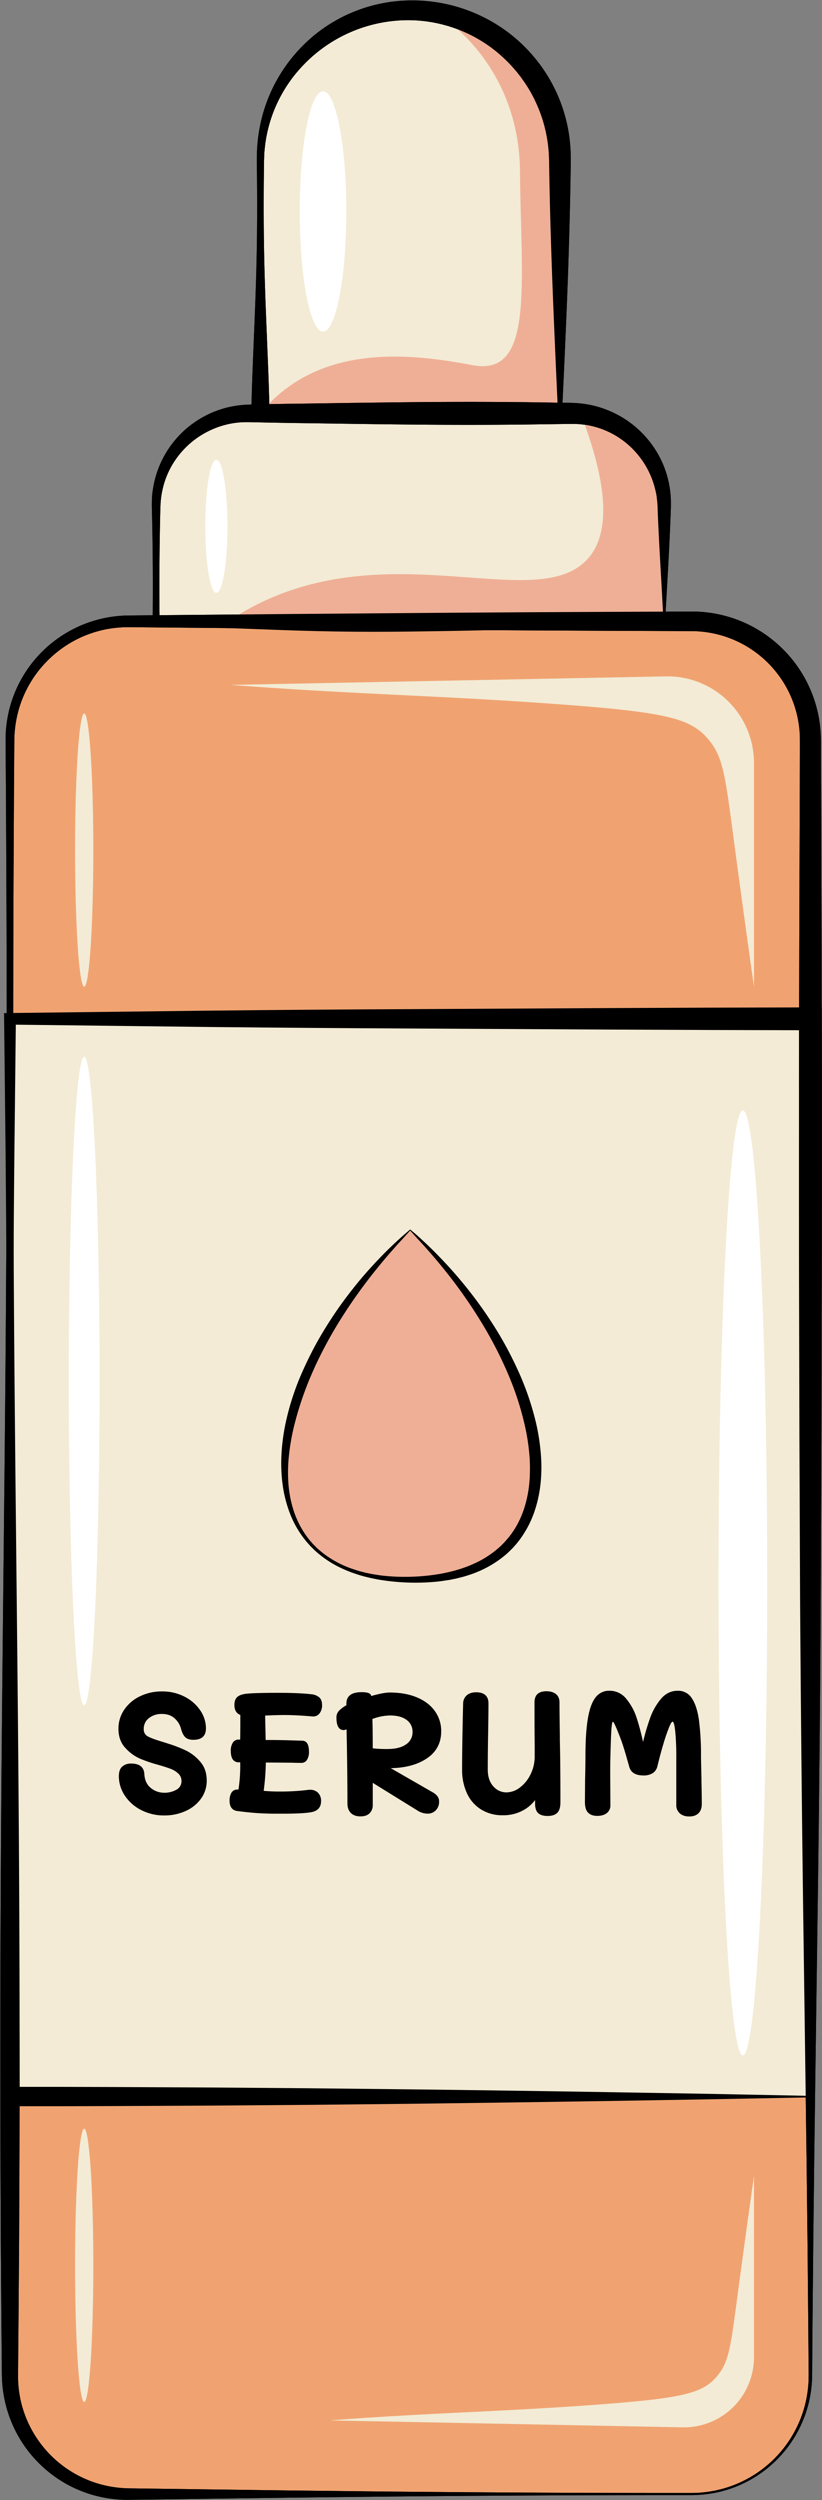 <?xml version="1.0" encoding="UTF-8"?><svg xmlns="http://www.w3.org/2000/svg" xmlns:xlink="http://www.w3.org/1999/xlink" data-name="Layer 1" height="2339.0" preserveAspectRatio="xMidYMid meet" version="1.0" viewBox="1115.2 330.4 769.4 2339.0" width="769.4" zoomAndPan="magnify"><rect x="1115.2" y="330.4" width="769.4" height="2339.0" fill="#808080" stroke="none"/><g id="change1_1"><path d="M1639.3,740.51H1359V480.2A140.16,140.16,0,0,1,1499.13,340h0A140.17,140.17,0,0,1,1639.3,480.2Z" fill="#f3ebd5"/></g><g id="change2_1"><path d="M1640,741.22c-22.13,1.31-44.9,2.41-68,3.45s-46.47,2-70.07,2.71-47.41,1.34-71.3,1.67-47.82.61-71.71.34l-9-.1.1-8.78c.21-20,.74-40,1.46-60.06l2.41-60.06c.78-20,1.4-40,1.72-60.06s.33-40,.18-60.06l-.15-15c0-2.51-.1-5,0-7.56s0-5.13.21-7.69a151.35,151.35,0,0,1,4.72-30.44,146.26,146.26,0,0,1,27.93-55.16,147.74,147.74,0,0,1,22.26-22.18,144.31,144.31,0,0,1,88.34-31.42,149.17,149.17,0,0,1,90.29,28.84,148.09,148.09,0,0,1,23.7,21.82,146.39,146.39,0,0,1,36.06,88.06c.22,2.68.21,5.37.25,8.05s0,5.23,0,7.82l-.25,15.42c-.75,41.12-2,82.13-3.69,122.36S1642,703,1640,741.22Zm-1.41-1.42c-2-41.84-3.83-82.36-5.45-122.2s-2.93-78.91-3.68-117.88l-.26-14.61c0-2.42,0-4.92-.16-7.19s-.14-4.65-.41-6.95a135.1,135.1,0,0,0-5.18-27.24,130.63,130.63,0,0,0-4.69-13c-.87-2.14-1.89-4.21-2.83-6.33s-2.09-4.12-3.17-6.16-2.26-4-3.5-6l-1.88-2.91-.94-1.46-1-1.41c-1.34-1.89-2.62-3.81-4.08-5.61l-2.13-2.73c-.73-.9-1.5-1.76-2.25-2.65a137.13,137.13,0,0,0-20.11-19.09,133.09,133.09,0,0,0-23.7-14.47,130.87,130.87,0,0,0-54-12.62,135.87,135.87,0,0,0-101.23,43.25,131,131,0,0,0-35.06,78c-.29,2.43-.34,4.87-.44,7.31s-.13,5-.17,7.45l-.16,15c-.14,20-.13,40,.19,60.06s.94,40,1.71,60.06l2.41,60.06q1.09,30,1.47,60.06l-8.88-8.88c22.83-.27,45.61,0,68.45.33s45.76,1,68.87,1.67,46.44,1.68,70.09,2.71S1614,738.49,1638.59,739.8Z"/></g><g id="change3_1"><path d="M1639.3,740.51V480.2A140.2,140.2,0,0,0,1522.7,342h0s78.33,43.9,79.23,149.2,13.5,191.7-44.1,180.9-143.93-21.59-198.86,45v23.38Z" fill="#efaf96"/></g><g id="change2_2"><path d="M1640,741.22c-22.13,1.31-44.9,2.41-68,3.45s-46.47,2-70.07,2.71-47.41,1.34-71.3,1.67-47.82.61-71.71.34l-9-.1.1-8.78c.21-20,.74-40,1.46-60.06l2.41-60.06c.78-20,1.4-40,1.72-60.06s.33-40,.18-60.06l-.15-15c0-2.51-.1-5,0-7.56s0-5.13.21-7.69a151.35,151.35,0,0,1,4.72-30.44,146.26,146.26,0,0,1,27.93-55.16,147.74,147.74,0,0,1,22.26-22.18,144.31,144.31,0,0,1,88.34-31.42,149.17,149.17,0,0,1,90.29,28.84,148.09,148.09,0,0,1,23.7,21.82,146.39,146.39,0,0,1,36.06,88.06c.22,2.68.21,5.37.25,8.05s0,5.23,0,7.82l-.25,15.42c-.75,41.12-2,82.13-3.69,122.36S1642,703,1640,741.22Zm-1.41-1.42c-2-41.84-3.83-82.36-5.45-122.2s-2.93-78.91-3.68-117.88l-.26-14.61c0-2.42,0-4.92-.16-7.19s-.14-4.65-.41-6.95a135.1,135.1,0,0,0-5.18-27.24,130.63,130.63,0,0,0-4.69-13c-.87-2.14-1.89-4.21-2.83-6.33s-2.09-4.12-3.17-6.16-2.26-4-3.5-6l-1.88-2.91-.94-1.46-1-1.41c-1.34-1.89-2.62-3.81-4.08-5.61l-2.13-2.73c-.73-.9-1.5-1.76-2.25-2.65a137.13,137.13,0,0,0-20.11-19.09,133.09,133.09,0,0,0-23.7-14.47,130.87,130.87,0,0,0-54-12.62,135.87,135.87,0,0,0-101.23,43.25,131,131,0,0,0-35.06,78c-.29,2.43-.34,4.87-.44,7.31s-.13,5-.17,7.45l-.16,15c-.14,20-.13,40,.19,60.06s.94,40,1.71,60.06l2.41,60.06q1.09,30,1.47,60.06l-8.88-8.88c22.83-.27,45.61,0,68.45.33s45.76,1,68.87,1.67,46.44,1.68,70.09,2.71S1614,738.49,1638.59,739.8Z"/></g><g id="change1_2"><path d="M1736.93,913h-475.6V804.17a87,87,0,0,1,87.05-87h301.5a87,87,0,0,1,87,87Z" fill="#f3ebd5"/></g><g id="change2_3"><path d="M1737.64,913.71c-37.64,2.09-76.51,3.61-115.8,4.89s-79.21,2.14-119.3,2.62q-30,.43-60.36.15c-20.19-.2-40.43-.71-60.62-1.41l-60.34-2.22q-30-1.07-59.89-1.51l-3.26,0,0-3.19c.43-33,.19-66-.5-99.08l-.16-6.19-.08-3.1c0-1,0-2.14,0-3.21,0-2.16.14-4.32.23-6.48s.36-4.32.74-6.46a93,93,0,0,1,41.4-64.62,101.79,101.79,0,0,1,11.72-6.47,91.5,91.5,0,0,1,25.78-7.55c1.11-.19,2.23-.31,3.35-.41s2.24-.25,3.37-.32c2.23-.11,4.58-.24,6.56-.28q24.78-.57,49.54-.87c33-.46,66.06-1,99.08-1.31s66.06-.41,99.08-.06c8.26,0,16.52.19,24.77.29l24.77.35c2,0,4.37.13,6.64.22,1.15.06,2.29.2,3.43.29s2.29.21,3.42.39l3.4.5,3.38.65c1.13.2,2.24.48,3.35.76s2.23.52,3.33.87a101.14,101.14,0,0,1,12.88,4.7,104.72,104.72,0,0,1,12,6.47,95,95,0,0,1,20.57,17.68,94,94,0,0,1,14.64,22.63,92.18,92.18,0,0,1,7.49,25.68c.37,2.2.49,4.42.72,6.63.08,2.22.26,4.43.19,6.65,0,1.1,0,2.23,0,3.3l-.11,3.22-.24,6.44C1741.49,848.63,1739.33,882.12,1737.64,913.71Zm-1.41-1.41c-1.69-34.47-3.85-67-5.22-98.76l-.23-5.95-.11-3c0-1-.12-1.93-.17-2.89-.07-1.92-.37-3.81-.56-5.71s-.55-3.78-1-5.63a80.49,80.49,0,0,0-38.58-53,85.73,85.73,0,0,0-10-4.82,82.91,82.91,0,0,0-10.52-3.34,77.17,77.17,0,0,0-10.86-1.82c-.91-.12-1.83-.18-2.75-.22s-1.83-.12-2.74-.14c-1.86,0-3.58,0-5.75,0l-24.77.35c-8.25.11-16.51.25-24.77.29-33,.35-66,.25-99.08-.06s-66.05-.84-99.08-1.3q-24.77-.34-49.54-.88c-2.15-.08-3.92-.06-5.82-.07-.93,0-1.87.07-2.81.11s-1.87.08-2.8.19a77.88,77.88,0,0,0-11.13,1.77l-2.74.69c-.91.22-1.8.54-2.71.8s-1.81.54-2.69.87-1.79.62-2.68,1a89.25,89.25,0,0,0-10.3,4.83A81.5,81.5,0,0,0,1274.88,768,79.37,79.37,0,0,0,1267,790c-.45,1.92-.66,3.87-1,5.81-.17,2-.46,3.91-.52,5.88,0,1-.11,2-.14,3l-.08,3.1-.16,6.19c-.7,33-.93,66.06-.5,99.08l-3.23-3.22c19.73-.27,39.42-.81,59-1.51l58.56-2.22q29.16-1.06,58.28-1.42t58.54.15c39.17.49,78.56,1.38,118.5,2.63S1694.6,910.21,1736.23,912.3Z"/></g><g id="change4_1"><rect fill="#f0a371" height="1752.08" rx="111.24" width="749.2" x="1124.53" y="911.74"/></g><g id="change2_4"><path d="M1762.49,2664.82q-150.36-.08-300.72,1.53l-75.19.86-75.18,1-75.18,1a117.33,117.33,0,0,1-38.83-6,115.73,115.73,0,0,1-34.81-18.62,117.66,117.66,0,0,1-42.36-65.82,120,120,0,0,1-3-19.79c-.36-6.86-.28-12.87-.37-19.19l-.34-37.59-.54-75.18-.33-75.18q-.45-150.37.52-300.73c1.29-200.48,4.53-401,5.12-601.45q.51-150.36-.14-300.73l-.36-75.18-.26-37.59-.06-9.4c0-1.58,0-3.1,0-4.73l.09-4.87a119.77,119.77,0,0,1,2.49-19.31,116.22,116.22,0,0,1,112.71-91.61l150.37-1.38,150.36-1.18,75.18-.48,75.18-.36,75.18-.3a121.1,121.1,0,0,1,40,6.52,119.54,119.54,0,0,1,35.6,19.45,120.75,120.75,0,0,1,42.86,67.67,124.39,124.39,0,0,1,2.9,20.22c.13,3.39.23,6.9.21,9.92l0,9.39.14,37.59.46,150.37q.43,150.36.2,300.72l-.36,150.37-.63,150.36q-.81,150.36-3,300.72l-2.08,150.37-1,75.18-.87,75.18-.71,75.18-.29,37.59c-.07,6.28,0,12.48-.26,18.87a117.1,117.1,0,0,1-2.67,18.84,113.18,113.18,0,0,1-72.78,81.46c-1.5.49-3,1-4.5,1.48l-4.57,1.29-4.62,1.06c-1.54.37-3.11.58-4.66.87A117.14,117.14,0,0,1,1762.49,2664.82Zm0-2a114.94,114.94,0,0,0,18.53-1.61c1.53-.3,3.07-.51,4.58-.87l4.53-1.06,4.47-1.28c1.49-.44,3-1,4.42-1.47a109.67,109.67,0,0,0,70.61-80.08,114.76,114.76,0,0,0,2.38-18.36c.19-6.14,0-12.47,0-18.72l-.29-37.59-.7-75.18-.87-75.18-1-75.18-2.07-150.37q-2-150.36-3-300.72l-.62-150.36-.37-150.37q-.16-150.36.21-300.72l.46-150.37.14-37.59,0-9.39c0-3.25,0-6-.12-8.88a102.93,102.93,0,0,0-2.3-17,101.81,101.81,0,0,0-99.43-79.6l-75.18-.3-75.18-.36-75.18-.48-150.36-1.18-150.37-1.37a111.81,111.81,0,0,0-17.81,1.35c-1.47.27-3,.46-4.41.79l-4.37,1-4.31,1.19c-1.44.4-2.84.91-4.27,1.36A105.9,105.9,0,0,0,1169.22,940a108.83,108.83,0,0,0-13.13,12.27,101.16,101.16,0,0,0-10.91,14.32,105.9,105.9,0,0,0-13.84,33.15,111.11,111.11,0,0,0-2.56,17.89l-.15,4.53c-.05,1.5,0,3.11-.05,4.66l-.07,9.4-.25,37.59-.36,75.18q-.59,150.38-.14,300.73c.59,200.48,3.83,401,5.11,601.45q1,150.36.53,300.73l-.33,75.18-.55,75.18-.34,37.59c0,6.21-.19,12.73,0,18.39a106,106,0,0,0,2.23,17.39,105.2,105.2,0,0,0,66.87,76.52,106.11,106.11,0,0,0,35,6.32l75.18,1,75.18,1,75.19.85Q1612.13,2662.87,1762.49,2662.82Z"/></g><g id="change1_3"><path d="M1820.93,2366.22v169.6a65.59,65.59,0,0,1-65.6,65.6l-331.23-6.52c13.19-1,34.56-2.55,60.92-4.11,61.89-3.66,113.91-5.19,184-10.26,85.84-6.22,103.88-10.88,117.36-27,11.25-13.43,12.7-26.9,19.68-79.46C1812.68,2424.62,1818.06,2386.41,1820.93,2366.22Z" fill="#f3ebd5"/></g><g id="change1_4"><path d="M1820.93,1253.59v-209.4a81,81,0,0,0-81-81l-409,8c16.29,1.23,42.68,3.14,75.22,5.07,76.42,4.53,140.65,6.41,227.25,12.68,106,7.67,128.25,13.43,144.9,33.3,13.9,16.57,15.68,33.21,24.3,98.1C1810.75,1181.48,1817.39,1228.66,1820.93,1253.59Z" fill="#f3ebd5"/></g><g id="change1_5"><path d="M1124.53 1283.59H1873.73V2291.98H1124.53z" fill="#f3ebd5"/></g><g id="change2_5"><path d="M1874.44,2292.68l-92.32,1.74-92.95,1.58q-93.21,1.5-187.27,2.65l-94.13,1-94.33.72-94.44.45-47.24.14h-56.24v-9q.17-126.06,2.1-252.1c1.16-84,2.55-168.07,3.25-252.1s.77-168.06.45-252.1q-.3-63-.88-126l-1.39-126-.06-5.41,5.53-.07,187.3-2.24q93.66-1,187.3-1.4l187.3-1,93.65-.39,93.65-.24,10.69,0v10.73q.19,127-.62,254t-2.2,253.44q-1.36,126.45-3.25,252l-1.87,125.19Zm-1.41-1.41-2-127.63-1.88-126.91q-1.75-126.59-3.25-252.21t-2.19-250.76q-.83-125.16-.63-250.17l10.7,10.7-93.65-.24-93.65-.39-187.3-1q-93.64-.45-187.3-1.4l-187.3-2.24,5.48-5.47-1.39,126q-.67,63-.89,126-.46,126.06.46,252.1c.69,84,2.09,168.07,3.25,252.1s2,168.06,2.09,252.1l-9-9H1171l46.42.14,92.86.44,93,.72,93.18,1q93.3,1.09,187.33,2.64l94.35,1.58Z"/></g><g id="change5_1"><ellipse cx="1810.53" cy="1811.32" fill="#fff" rx="22.8" ry="442.1"/></g><g id="change1_6"><ellipse cx="1194.01" cy="1125.75" fill="#f3ebd5" rx="8.55" ry="127.83"/></g><g id="change1_7"><ellipse cx="1194.01" cy="2449.81" fill="#f3ebd5" rx="8.55" ry="127.83"/></g><g id="change5_2"><ellipse cx="1194.01" cy="1622.45" fill="#fff" rx="14.4" ry="303.37"/></g><g id="change5_3"><ellipse cx="1317.73" cy="822.85" fill="#fff" rx="10.4" ry="62.23"/></g><g id="change5_4"><ellipse cx="1417.55" cy="528.22" fill="#fff" rx="21.79" ry="112.41"/></g><g id="change3_2"><path d="M1658.75,717.57c31.4,81.36,22.61,117.84,6.51,135.75-49.09,54.59-195.7-30.6-330.63,54.6-3.33,2.1-6,3.91-7.73,5.08h410V804.17A87.06,87.06,0,0,0,1658.75,717.57Z" fill="#efaf96"/></g><g id="change2_6"><path d="M1737.64,913.71c-37.64,2.09-76.51,3.61-115.8,4.89s-79.21,2.14-119.3,2.62q-30,.43-60.36.15c-20.19-.2-40.43-.71-60.62-1.41l-60.34-2.22q-30-1.07-59.89-1.51l-3.26,0,0-3.19c.43-33,.19-66-.5-99.08l-.16-6.19-.08-3.1c0-1,0-2.14,0-3.21,0-2.16.14-4.32.23-6.48s.36-4.32.74-6.46a93,93,0,0,1,41.4-64.62,101.79,101.79,0,0,1,11.72-6.47,91.5,91.5,0,0,1,25.78-7.55c1.11-.19,2.23-.31,3.35-.41s2.24-.25,3.37-.32c2.23-.11,4.58-.24,6.56-.28q24.78-.57,49.54-.87c33-.46,66.06-1,99.08-1.31s66.06-.41,99.08-.06c8.26,0,16.52.19,24.77.29l24.77.35c2,0,4.37.13,6.64.22,1.15.06,2.29.2,3.43.29s2.29.21,3.42.39l3.4.5,3.38.65c1.13.2,2.24.48,3.35.76s2.23.52,3.33.87a101.14,101.14,0,0,1,12.88,4.7,104.72,104.72,0,0,1,12,6.47,95,95,0,0,1,20.57,17.68,94,94,0,0,1,14.64,22.63,92.18,92.18,0,0,1,7.49,25.68c.37,2.2.49,4.42.72,6.63.08,2.22.26,4.43.19,6.65,0,1.1,0,2.23,0,3.3l-.11,3.22-.24,6.44C1741.49,848.63,1739.33,882.12,1737.64,913.71Zm-1.41-1.41c-1.69-34.47-3.85-67-5.22-98.76l-.23-5.95-.11-3c0-1-.12-1.93-.17-2.89-.07-1.92-.37-3.81-.56-5.71s-.55-3.78-1-5.63a80.49,80.49,0,0,0-38.58-53,85.73,85.73,0,0,0-10-4.82,82.91,82.91,0,0,0-10.52-3.34,77.17,77.17,0,0,0-10.86-1.82c-.91-.12-1.83-.18-2.75-.22s-1.83-.12-2.74-.14c-1.86,0-3.58,0-5.75,0l-24.77.35c-8.25.11-16.51.25-24.77.29-33,.35-66,.25-99.08-.06s-66.05-.84-99.08-1.3q-24.77-.34-49.54-.88c-2.15-.08-3.92-.06-5.82-.07-.93,0-1.87.07-2.81.11s-1.87.08-2.8.19a77.88,77.88,0,0,0-11.13,1.77l-2.74.69c-.91.22-1.8.54-2.71.8s-1.81.54-2.69.87-1.79.62-2.68,1a89.25,89.25,0,0,0-10.3,4.83A81.5,81.5,0,0,0,1274.88,768,79.37,79.37,0,0,0,1267,790c-.45,1.92-.66,3.87-1,5.81-.17,2-.46,3.91-.52,5.88,0,1-.11,2-.14,3l-.08,3.1-.16,6.19c-.7,33-.93,66.06-.5,99.08l-3.23-3.22c19.73-.27,39.42-.81,59-1.51l58.56-2.22q29.16-1.06,58.28-1.42t58.54.15c39.17.49,78.56,1.38,118.5,2.63S1694.6,910.21,1736.23,912.3Z"/></g><g id="change2_7"><path d="M1762.49,2664.82q-150.36-.08-300.72,1.53l-75.19.86-75.18,1-75.18,1a117.33,117.33,0,0,1-38.83-6,115.73,115.73,0,0,1-34.81-18.62,117.66,117.66,0,0,1-42.36-65.82,120,120,0,0,1-3-19.79c-.36-6.86-.28-12.87-.37-19.19l-.34-37.59-.54-75.18-.33-75.18q-.45-150.37.52-300.73c1.29-200.48,4.53-401,5.12-601.45q.51-150.36-.14-300.73l-.36-75.18-.26-37.59-.06-9.4c0-1.58,0-3.1,0-4.73l.09-4.87a119.77,119.77,0,0,1,2.49-19.31,116.22,116.22,0,0,1,112.71-91.61l150.37-1.38,150.36-1.18,75.18-.48,75.18-.36,75.18-.3a121.1,121.1,0,0,1,40,6.52,119.54,119.54,0,0,1,35.6,19.45,120.75,120.75,0,0,1,42.86,67.67,124.39,124.39,0,0,1,2.9,20.22c.13,3.39.23,6.9.21,9.92l0,9.39.14,37.59.46,150.37q.43,150.36.2,300.72l-.36,150.37-.63,150.36q-.81,150.36-3,300.72l-2.08,150.37-1,75.18-.87,75.18-.71,75.18-.29,37.59c-.07,6.28,0,12.48-.26,18.87a117.1,117.1,0,0,1-2.67,18.84,113.18,113.18,0,0,1-72.78,81.46c-1.5.49-3,1-4.5,1.48l-4.57,1.29-4.62,1.06c-1.54.37-3.11.58-4.66.87A117.14,117.14,0,0,1,1762.49,2664.82Zm0-2a114.94,114.94,0,0,0,18.53-1.61c1.53-.3,3.07-.51,4.58-.87l4.53-1.06,4.47-1.28c1.49-.44,3-1,4.42-1.47a109.67,109.67,0,0,0,70.61-80.08,114.76,114.76,0,0,0,2.38-18.36c.19-6.14,0-12.47,0-18.72l-.29-37.59-.7-75.18-.87-75.18-1-75.18-2.07-150.37q-2-150.36-3-300.72l-.62-150.36-.37-150.37q-.16-150.36.21-300.72l.46-150.37.14-37.59,0-9.39c0-3.25,0-6-.12-8.88a102.93,102.93,0,0,0-2.3-17,101.81,101.81,0,0,0-99.43-79.6l-75.18-.3-75.18-.36-75.18-.48-150.36-1.18-150.37-1.37a111.81,111.81,0,0,0-17.81,1.35c-1.47.27-3,.46-4.41.79l-4.37,1-4.31,1.19c-1.44.4-2.84.91-4.27,1.36A105.9,105.9,0,0,0,1169.22,940a108.83,108.83,0,0,0-13.13,12.27,101.16,101.16,0,0,0-10.91,14.32,105.9,105.9,0,0,0-13.84,33.15,111.11,111.11,0,0,0-2.56,17.89l-.15,4.53c-.05,1.5,0,3.11-.05,4.66l-.07,9.4-.25,37.59-.36,75.18q-.59,150.38-.14,300.73c.59,200.48,3.83,401,5.11,601.45q1,150.36.53,300.73l-.33,75.18-.55,75.18-.34,37.59c0,6.21-.19,12.73,0,18.39a106,106,0,0,0,2.23,17.39,105.2,105.2,0,0,0,66.87,76.52,106.11,106.11,0,0,0,35,6.32l75.18,1,75.18,1,75.19.85Q1612.13,2662.87,1762.49,2662.82Z"/></g><g id="change3_3"><path d="M1499.13,1481.18c-140.77,132.49-171.82,327.09,0,327.09S1639.9,1613.67,1499.13,1481.18Z" fill="#efaf96"/></g><g id="change2_8"><path d="M1499.13,1481.68l-4.45,4.93-4.5,4.92c-3.11,3.32-6.07,6.76-9.09,10.14-6,6.83-11.72,13.84-17.36,20.91l-4.17,5.36-4.06,5.43c-1.37,1.8-2.69,3.63-4,5.46s-2.66,3.64-3.94,5.51c-5.21,7.37-10.13,14.94-14.89,22.59s-9.21,15.49-13.42,23.44-8.15,16-11.73,24.26a307.32,307.32,0,0,0-17.26,50.79,205.06,205.06,0,0,0-4.57,26.35,147.06,147.06,0,0,0-.53,26.7,109.58,109.58,0,0,0,5.17,26.16c.76,2.09,1.46,4.21,2.4,6.24.45,1,.87,2.05,1.34,3.06l1.5,3c.25.49.49,1,.76,1.49l.84,1.44,1.68,2.89,1.84,2.8c.31.46.62.93.94,1.38l1,1.33,2,2.66,2.19,2.53,1.1,1.27,1.18,1.19,2.36,2.38a82.65,82.65,0,0,0,10.44,8.39,95.38,95.38,0,0,0,24,11.84c2.14.66,4.25,1.43,6.43,2s4.33,1.19,6.54,1.62,4.38.94,6.61,1.26,4.43.74,6.67,1a186.11,186.11,0,0,0,26.91,1.22,193.76,193.76,0,0,0,26.74-2.5c2.2-.31,4.38-.79,6.55-1.24s4.33-1,6.48-1.53,4.26-1.17,6.38-1.81,4.17-1.41,6.25-2.13c1-.35,2.06-.77,3.07-1.2l3-1.27c2-.9,4-1.85,5.93-2.8a95.13,95.13,0,0,0,11.13-6.77,89.6,89.6,0,0,0,10-8.22l2.25-2.31,1.13-1.16,1-1.22,2.11-2.44,2-2.56,1-1.29.9-1.33,1.79-2.68,1.64-2.78.82-1.39c.26-.47.49-1,.74-1.43l1.46-2.88c.46-1,.88-2,1.32-2.95.92-2,1.59-4,2.37-6a109.38,109.38,0,0,0,5.49-25.41c.21-2.17.34-4.36.48-6.54l.09-3.28c0-1.1.09-2.19.06-3.29,0-2.2,0-4.39-.1-6.59l-.14-3.3c0-1.1-.17-2.2-.25-3.3a196.65,196.65,0,0,0-3.93-26.24,280.66,280.66,0,0,0-16.49-50.87,376.47,376.47,0,0,0-24.83-47.83,459.85,459.85,0,0,0-30.94-44.46c-5.63-7.08-11.39-14.09-17.37-20.91-3-3.37-6-6.81-9.12-10.11l-4.53-4.91Zm0-1,5.38,4.55c1.9,1.62,3.5,3.13,5.2,4.68,3.38,3.07,6.65,6.25,9.94,9.43,6.49,6.43,12.81,13.05,18.89,19.89s11.94,13.9,17.56,21.15,11,14.68,16.1,22.35,10,15.47,14.49,23.49,8.7,16.26,12.56,24.65a263.68,263.68,0,0,1,18.06,52.52,197.85,197.85,0,0,1,4.14,27.71,147,147,0,0,1-.39,28.21,120,120,0,0,1-6.47,27.73c-.9,2.22-1.7,4.47-2.77,6.62-.51,1.09-1,2.18-1.53,3.25l-1.69,3.18c-.29.52-.56,1.06-.87,1.57l-.94,1.54-1.89,3.06-2.06,3-1,1.47-1.12,1.41-2.24,2.82-2.41,2.68-1.2,1.34-1.29,1.26-2.56,2.52a92.28,92.28,0,0,1-11.28,8.85,101.84,101.84,0,0,1-25.51,12.33c-2.25.68-4.47,1.47-6.75,2s-4.53,1.22-6.82,1.65-4.58,1-6.88,1.28-4.6.74-6.91,1a200.76,200.76,0,0,1-27.7,1.21,207.86,207.86,0,0,1-27.51-2.49c-2.28-.31-4.54-.79-6.8-1.25-1.13-.24-2.26-.42-3.38-.71l-3.36-.83c-2.25-.5-4.46-1.18-6.67-1.83s-4.38-1.44-6.57-2.18c-1.09-.36-2.16-.79-3.23-1.24l-3.2-1.3c-2.12-.93-4.21-1.92-6.29-2.91a100.69,100.69,0,0,1-11.91-7.08,99.08,99.08,0,0,1-10.82-8.68l-2.46-2.46-1.23-1.22-1.16-1.3-2.32-2.58-2.16-2.73a93.51,93.51,0,0,1-13.61-24.18,119.93,119.93,0,0,1-6.79-27c-2.46-18.45-1.16-37.25,2.45-55.41a243.78,243.78,0,0,1,17.29-52.6q5.7-12.61,12.36-24.72c4.49-8,9.32-15.88,14.36-23.56s10.4-15.14,16-22.4,11.41-14.36,17.51-21.19,12.41-13.47,18.9-19.9c3.3-3.18,6.59-6.34,10-9.41,1.7-1.55,3.31-3,5.22-4.66Z"/></g><g id="change2_9"><path d="M1247.13,2023.76a40,40,0,0,1-15.2-13.56,32.51,32.51,0,0,1-5.47-18.06q0-6.21,3.19-9a12.1,12.1,0,0,1,8.25-2.78q11.92,0,12.42,10,.5,8.34,6,12.83a19.65,19.65,0,0,0,12.74,4.49,22.09,22.09,0,0,0,11.12-2.78,8.86,8.86,0,0,0,4.9-8.17,9.29,9.29,0,0,0-3.11-7.11,22,22,0,0,0-7.27-4.41q-4.17-1.55-11.52-3.68a136.73,136.73,0,0,1-16.83-5.71,40.41,40.41,0,0,1-13.81-10.06q-6.46-6.95-6.46-17.89a31.13,31.13,0,0,1,5.48-18,37.05,37.05,0,0,1,14.79-12.5,46.47,46.47,0,0,1,20.43-4.49,45.28,45.28,0,0,1,21,4.82,38.73,38.73,0,0,1,14.79,12.83,29.7,29.7,0,0,1,5.39,16.83q0,10.79-11.77,10.79-5.07,0-7.6-2.46t-4-8a19.63,19.63,0,0,0-6-9.65q-4.49-4.08-11.84-4.08a19,19,0,0,0-12.1,3.84,12.48,12.48,0,0,0-4.9,10.38,7.19,7.19,0,0,0,3.68,6.7q3.67,2.11,14.13,5.23l2.29.73c.87.27,1.8.57,2.78.9a122.43,122.43,0,0,1,16.51,6.37,41.53,41.53,0,0,1,13.56,10.63q6,7,6,17.48a28.47,28.47,0,0,1-5.31,16.92,35.46,35.46,0,0,1-14.39,11.6,47.33,47.33,0,0,1-20,4.17A46.27,46.27,0,0,1,1247.13,2023.76Zm158.12-18.88a10.26,10.26,0,0,1,7.68,2.86,10.7,10.7,0,0,1,2.78,7.77q0,8.49-8.83,10.29-7.35,1.47-27.46,1.47h-5.22q-9,0-17.08-.49t-19.86-2q-7.18-1-7.19-9.8a14.16,14.16,0,0,1,1.63-7.11,6.17,6.17,0,0,1,5.07-3.19h1.64a147.6,147.6,0,0,0,1.63-25.49h-1.14a6.6,6.6,0,0,1-5.81-2.7c-1.25-1.8-1.88-4.49-1.88-8.09a13.77,13.77,0,0,1,1.88-7.52,6.25,6.25,0,0,1,5.64-2.94H1340q.17-6,.16-23-5.55-2.3-5.55-9.32c0-3.48.92-6,2.77-7.6s4.74-2.58,8.67-3q8-.81,29.09-.82,20.41,0,31.21,1.31a13.25,13.25,0,0,1,7.6,2.86c1.8,1.58,2.7,4,2.7,7.27a12.18,12.18,0,0,1-2.46,7.93,7.34,7.34,0,0,1-6.7,2.7q-15-1.3-26.47-1.31-5.24,0-13.4.33l-4.25.16.49,22.88h3.76q8.16,0,19.94.33l10.46.32q6.36,0,6.37,10.3a13.58,13.58,0,0,1-1.88,7.68,6,6,0,0,1-5.31,2.78q-4.9,0-8.34-.17l-21.24-.16h-3.6a231.68,231.68,0,0,1-2,26.48,154.59,154.59,0,0,0,15.53.65,208.72,208.72,0,0,0,25.49-1.47A11.08,11.08,0,0,1,1405.25,2004.88Zm119.38,6a8.22,8.22,0,0,1,1.55,5.23,11.11,11.11,0,0,1-3,7.93,10.26,10.26,0,0,1-7.77,3.18,17.05,17.05,0,0,1-5.06-.81,15.62,15.62,0,0,1-4.25-2l-42-26v20.76a10.39,10.39,0,0,1-2.94,7.68c-2,2-4.8,2.94-8.5,2.94q-6,0-9.15-3.27t-3.11-9q0-23.54-.49-52.62l-.32-16.51-1.15.33a5.09,5.09,0,0,1-1.47.33q-6.87,0-6.86-11.77a8.93,8.93,0,0,1,2.45-6.37,27.93,27.93,0,0,1,6.86-5.07v-1.47q0-10.79,14.22-10.79,4.74,0,6.7.9c1.31.6,2,1.28,2.13,2.05a1,1,0,0,0,.16.65q11.6-3.27,17.32-3.27,14.71,0,25.58,4.58t16.75,12.83a31.7,31.7,0,0,1,5.88,18.87q0,16.18-13.15,25.17t-34.08,9.31l39.22,22.56A14.75,14.75,0,0,1,1524.63,2010.93Zm-60.88-72.23q.33,7.52.33,26.31v1.14a106.33,106.33,0,0,0,13.89.66q11,0,17.16-4.25a13.49,13.49,0,0,0,6.21-11.77,13.26,13.26,0,0,0-5.56-11.19q-5.55-4.17-15.52-4.17A47.72,47.72,0,0,0,1463.75,1938.7Zm176,78q0,6.87-2.94,9.81t-9,2.94q-6,0-8.91-2.7c-1.9-1.8-2.86-4.76-2.86-8.9v-3.27a34.76,34.76,0,0,1-12.34,10.21,38.46,38.46,0,0,1-17.89,4,37.52,37.52,0,0,1-20.27-5.39,34.74,34.74,0,0,1-13.23-15.12,51.78,51.78,0,0,1-4.58-22.3q0-20.27.82-56.22l.16-5.72a10.07,10.07,0,0,1,3.35-7.44c2.13-1.9,5.09-2.86,8.91-2.86s6.54.88,8.5,2.62,2.94,4.3,2.94,7.68q0,11-.33,28.6-.33,19-.33,33.34,0,10,5.15,15.69a16.06,16.06,0,0,0,12.34,5.72,20.92,20.92,0,0,0,12.5-4.5,33.51,33.51,0,0,0,10-12.26,37.21,37.21,0,0,0,3.93-17.07v-11.12q-.16-9.15-.17-39.22,0-10.45,11.12-10.46,5.71,0,9,2.7t3.27,7.76q0,9.64.33,30.89v4.74Q1639.77,1980.37,1639.76,2016.65Zm132-20.26q.32,14.05.32,21.9,0,5.55-3.1,8.58t-8.66,3q-5.56,0-8.83-2.94a10,10,0,0,1-3.27-7.85V1975a240.38,240.38,0,0,0-1-24.92q-1-8.91-2.45-8.91-1.3,0-3.92,6.86t-4.58,13.57q-2.77,9.15-5.72,21.24a10.59,10.59,0,0,1-4.41,6.54,15.66,15.66,0,0,1-8.66,2.12q-11,0-13.24-8l-2-7q-2.3-8.34-4.74-15.53-2-5.72-4.9-12.74c-2-4.69-3.22-7-3.76-7s-1.14,3-1.47,9.07-.6,14.08-.82,24.1q-.17,5.9-.16,15.69l.16,29.42a8.77,8.77,0,0,1-3.27,7.11c-2.18,1.8-5.17,2.7-9,2.7s-6.56-1-8.58-3-3-5.33-3-10.13l.16-20.59q.33-13.72.33-21.74,0-22.21,2.29-35.7t7.19-19.7a15.65,15.65,0,0,1,12.91-6.21,19.71,19.71,0,0,1,15.93,7.68,53.57,53.57,0,0,1,9.48,17.33q3.2,9.64,6.13,22.88a216,216,0,0,1,6.7-22.64,58,58,0,0,1,10-17.57q6.46-7.68,15.77-7.68a15,15,0,0,1,13.24,7.11q4.74,7.11,6.62,20.43a254.08,254.08,0,0,1,1.88,34.24Q1771.48,1982.32,1771.81,1996.39Z"/></g></svg>